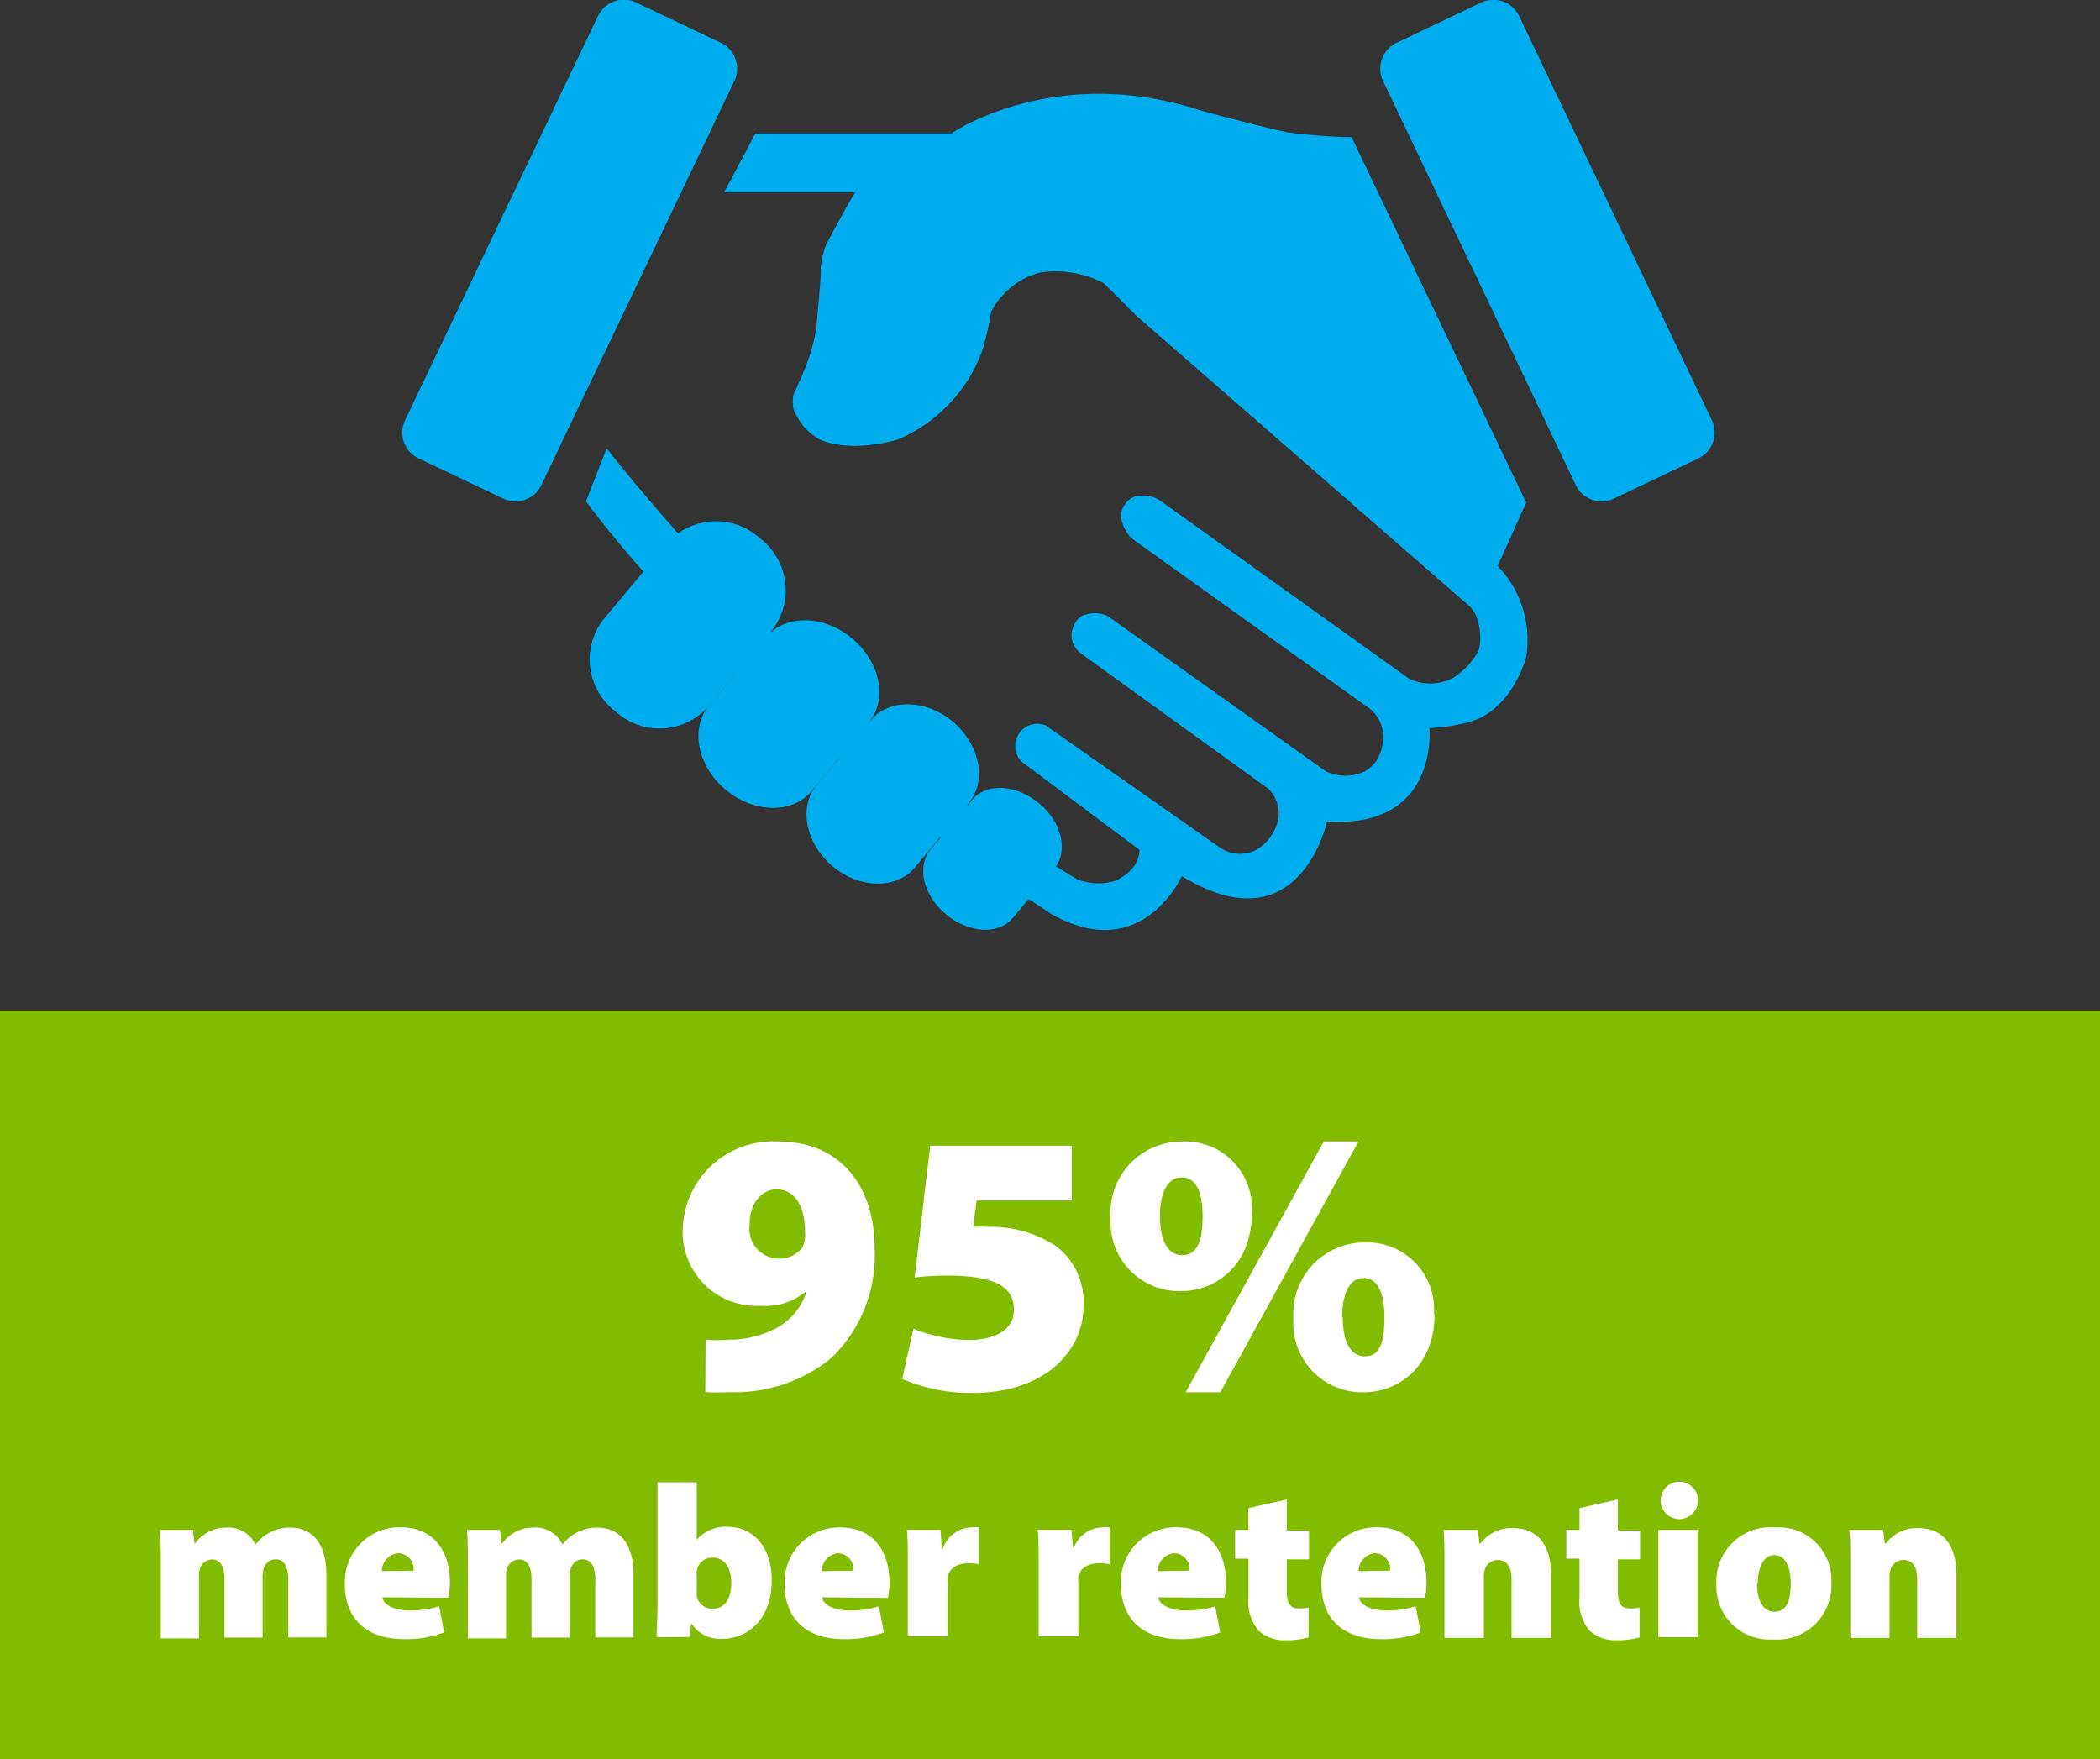 <svg xmlns="http://www.w3.org/2000/svg" viewBox="0 0 135 113.08"><rect x="0" y="0" width="135" height="113.08" fill="#333333" stroke="none"/><defs><style>.a{fill:#81bc00;}.b{fill:#fff;}.c{fill:#00aeef;}</style></defs><title>95percentRetention</title><rect class="a" y="64.96" width="135" height="48.12"/><path class="b" d="M45.36,86.12a10.24,10.24,0,0,0,1.54,0,6.5,6.5,0,0,0,3-.74,4,4,0,0,0,1.94-2.33l-.07,0a4.05,4.05,0,0,1-2.88.89,4.74,4.74,0,0,1-5-4.9A5.8,5.8,0,0,1,50,73.38c4.37,0,6.22,3.29,6.22,6.77a9.14,9.14,0,0,1-2.76,7.13,9.79,9.79,0,0,1-6.58,2.21,15,15,0,0,1-1.54,0Zm2.83-7.37A1.91,1.91,0,0,0,50,80.91a1.8,1.8,0,0,0,1.61-.77,2,2,0,0,0,.14-1c0-1.22-.43-2.69-1.87-2.69C48.93,76.5,48.17,77.38,48.19,78.75Z"/><path class="b" d="M68.9,77.17H62.78l-.22,1.7a6.14,6.14,0,0,1,.91,0,7.59,7.59,0,0,1,4.44,1.25A4.52,4.52,0,0,1,69.65,84c0,2.86-2.52,5.54-7.08,5.54A11,11,0,0,1,58,88.64l.72-3.22a10,10,0,0,0,3.58.72c1.32,0,2.88-.46,2.88-1.94S64,82,60.86,82a17.24,17.24,0,0,0-2.06.12l1-8.47h9.1Z"/><path class="b" d="M80.47,78c0,3.24-2.21,5-4.58,5a4.42,4.42,0,0,1-4.49-4.7A4.58,4.58,0,0,1,76,73.38,4.29,4.29,0,0,1,80.47,78Zm-5.9.19c0,1.49.48,2.5,1.42,2.5s1.32-.86,1.32-2.5c0-1.44-.36-2.5-1.34-2.5S74.57,76.78,74.57,78.17ZM76.22,89.5,85.1,73.38h2.23L78.45,89.5Zm16-5c0,3.24-2.21,5-4.58,5a4.43,4.43,0,0,1-4.49-4.73,4.58,4.58,0,0,1,4.61-4.9A4.3,4.3,0,0,1,92.18,84.49Zm-5.9.19c0,1.49.46,2.5,1.42,2.5S89,86.31,89,84.68c0-1.46-.38-2.52-1.34-2.52S86.28,83.26,86.28,84.68Z"/><path class="b" d="M10.34,100.69c0-.91,0-1.71-.06-2.34H12.4l.1.85h.06a2.43,2.43,0,0,1,2-1,1.91,1.91,0,0,1,1.86,1.09h0a2.88,2.88,0,0,1,1-.81,2.61,2.61,0,0,1,1.22-.28c1.48,0,2.34,1.08,2.34,3v4.06H18.53v-3.68c0-.85-.25-1.34-.81-1.34a.8.8,0,0,0-.77.59,1.56,1.56,0,0,0-.07.5v3.94H14.43v-3.75c0-.77-.24-1.27-.8-1.27a.82.82,0,0,0-.77.57,1.23,1.23,0,0,0-.07.5v4H10.34Z"/><path class="b" d="M24.58,102.68c.08.55.88.85,1.76.85a6.14,6.14,0,0,0,1.89-.27l.32,1.68a6.84,6.84,0,0,1-2.58.43c-2.42,0-3.8-1.33-3.8-3.52a3.51,3.51,0,0,1,3.57-3.67c2.23,0,3.18,1.64,3.18,3.53a4.36,4.36,0,0,1-.1,1Zm2-1.71a1,1,0,0,0-1-1.12A1.15,1.15,0,0,0,24.55,101Z"/><path class="b" d="M30.08,100.69c0-.91,0-1.71-.06-2.34h2.12l.1.85h.06a2.43,2.43,0,0,1,2-1,1.91,1.91,0,0,1,1.86,1.09h0a2.89,2.89,0,0,1,1-.81,2.61,2.61,0,0,1,1.22-.28c1.48,0,2.34,1.08,2.34,3v4.06H38.27v-3.68c0-.85-.25-1.34-.81-1.34a.8.8,0,0,0-.77.59,1.56,1.56,0,0,0-.07.5v3.94H34.17v-3.75c0-.77-.24-1.27-.8-1.27a.82.82,0,0,0-.77.57,1.23,1.23,0,0,0-.07.5v4H30.08Z"/><path class="b" d="M42.21,105.24c0-.45.06-1.33.06-2.19V95.29h2.52V99h0a2.38,2.38,0,0,1,2-.85c1.64,0,2.84,1.34,2.82,3.46,0,2.49-1.57,3.74-3.17,3.74a2.18,2.18,0,0,1-2-1h0l-.1.88Zm2.58-3a2.5,2.5,0,0,0,0,.35,1,1,0,0,0,1,.83c.74,0,1.22-.56,1.22-1.65,0-.94-.38-1.64-1.22-1.64a1,1,0,0,0-1,.85,2.67,2.67,0,0,0,0,.34Z"/><path class="b" d="M52.85,102.68c.08.55.88.85,1.76.85a6.14,6.14,0,0,0,1.89-.27l.32,1.68a6.84,6.84,0,0,1-2.58.43c-2.42,0-3.8-1.33-3.8-3.52A3.51,3.51,0,0,1,54,98.19c2.23,0,3.18,1.64,3.18,3.53a4.36,4.36,0,0,1-.1,1Zm2-1.71a1,1,0,0,0-1-1.12A1.15,1.15,0,0,0,52.83,101Z"/><path class="b" d="M58.36,100.67c0-1.09,0-1.75-.06-2.33h2.16l.08,1.25h.06a2,2,0,0,1,1.83-1.4,1.88,1.88,0,0,1,.5,0v2.37a2.74,2.74,0,0,0-.64-.07c-.74,0-1.25.31-1.37.87a2,2,0,0,0,0,.43v3.4H58.36Z"/><path class="b" d="M66.77,100.67c0-1.09,0-1.75-.06-2.33h2.16L69,99.59H69a2,2,0,0,1,1.83-1.4,1.89,1.89,0,0,1,.5,0v2.37a2.74,2.74,0,0,0-.64-.07c-.74,0-1.25.31-1.37.87a2,2,0,0,0,0,.43v3.4H66.77Z"/><path class="b" d="M74.46,102.68c.08.55.88.85,1.77.85a6.13,6.13,0,0,0,1.89-.27l.32,1.68a6.84,6.84,0,0,1-2.58.43c-2.42,0-3.8-1.33-3.8-3.52a3.51,3.51,0,0,1,3.57-3.67c2.23,0,3.18,1.64,3.18,3.53a4.37,4.37,0,0,1-.1,1Zm2-1.71a1,1,0,0,0-1-1.12A1.15,1.15,0,0,0,74.43,101Z"/><path class="b" d="M82.72,96.39v2h1.43v1.85H82.72v2c0,.83.2,1.16.8,1.16a3,3,0,0,0,.6-.06v1.92a5.34,5.34,0,0,1-1.5.18,2.44,2.44,0,0,1-1.72-.62,2.93,2.93,0,0,1-.64-2.16V100.2H79.4V98.35h.85v-1.4Z"/><path class="b" d="M87.36,102.68c.08.55.88.85,1.76.85a6.13,6.13,0,0,0,1.89-.27l.32,1.68a6.84,6.84,0,0,1-2.58.43c-2.42,0-3.8-1.33-3.8-3.52a3.51,3.51,0,0,1,3.57-3.67c2.23,0,3.18,1.64,3.18,3.53a4.36,4.36,0,0,1-.1,1Zm2-1.71a1,1,0,0,0-1-1.12A1.15,1.15,0,0,0,87.34,101Z"/><path class="b" d="M92.86,100.69c0-.91,0-1.71-.06-2.34H95l.11.88h.06a2.48,2.48,0,0,1,2.06-1c1.61,0,2.48,1.09,2.48,3v4.06H97.17v-3.75c0-.8-.28-1.26-.88-1.26a.87.87,0,0,0-.83.6,1.36,1.36,0,0,0-.07.5v3.91H92.86Z"/><path class="b" d="M104,96.39v2h1.43v1.85H104v2c0,.83.2,1.16.8,1.16a3,3,0,0,0,.6-.06v1.92a5.34,5.34,0,0,1-1.5.18,2.44,2.44,0,0,1-1.72-.62,2.93,2.93,0,0,1-.64-2.16V100.2h-.85V98.35h.85v-1.4Z"/><path class="b" d="M109.16,96.44a1.21,1.21,0,0,1-1.3,1.21,1.2,1.2,0,1,1,1.3-1.21Zm-2.55,8.8V98.35h2.52v6.89Z"/><path class="b" d="M117.73,101.72a3.48,3.48,0,0,1-3.73,3.67,3.42,3.42,0,0,1-3.66-3.56,3.48,3.48,0,0,1,3.8-3.64A3.38,3.38,0,0,1,117.73,101.72Zm-4.78.07c0,1,.34,1.82,1.12,1.82s1.05-.71,1.05-1.82c0-1-.31-1.82-1.06-1.82S113,100.88,113,101.79Z"/><path class="b" d="M118.95,100.69c0-.91,0-1.71-.06-2.34h2.17l.11.88h.06a2.48,2.48,0,0,1,2.06-1c1.61,0,2.48,1.09,2.48,3v4.06h-2.52v-3.75c0-.8-.28-1.26-.88-1.26a.87.87,0,0,0-.83.6,1.36,1.36,0,0,0-.07.5v3.91h-2.52Z"/><path class="c" d="M38.76,39.86a4.2,4.2,0,0,0,.8,5.87h0a4.2,4.2,0,0,0,5.92-.25l4.18-5a4.2,4.2,0,0,0-.8-5.87h0a4.2,4.2,0,0,0-5.92.25Z"/><path class="c" d="M45.59,45.34c-1.24,1.48-.76,3.91,1.06,5.43h0c1.82,1.52,4.3,1.56,5.53.08l3.66-4.38c1.24-1.48.76-3.91-1.06-5.43h0c-1.82-1.52-4.3-1.56-5.53-.08Z"/><path class="c" d="M52.5,50.47c-1.18,1.41-.71,3.73,1,5.2h0c1.75,1.47,4.13,1.51,5.3.11l3.48-4.17c1.18-1.41.71-3.73-1-5.2h0c-1.75-1.47-4.13-1.51-5.3-.11Z"/><path class="c" d="M59.82,54.61c-.91,1.08-.46,3,1,4.17h0c1.46,1.22,3.37,1.33,4.28.24l2.69-3.21c.91-1.08.46-3-1-4.17h0c-1.46-1.22-3.37-1.33-4.28-.24Z"/><path class="c" d="M101.34,31.27a1.85,1.85,0,0,0,2.5.74l5.25-2.5a1.85,1.85,0,0,0,1-2.41L97.62.95a1.85,1.85,0,0,0-2.5-.74l-5.25,2.5a1.85,1.85,0,0,0-1,2.41Z"/><path class="c" d="M34.76,31.27a1.85,1.85,0,0,1-2.5.74L27,29.51a1.85,1.85,0,0,1-1-2.41L38.48.95A1.85,1.85,0,0,1,41,.21l5.25,2.5a1.85,1.85,0,0,1,1,2.41Z"/><path class="c" d="M70.92,18.18a6.82,6.82,0,0,0-4-.67,4.93,4.93,0,0,0-3.21,2.55,20,20,0,0,1-.55,2.44,9.87,9.87,0,0,1-5.46,5.76s-2.87.9-5,0a3.77,3.77,0,0,1-1.7-2,3,3,0,0,1,0-.87s.77-1.66.91-2.14a10.27,10.27,0,0,0,.56-2.14s.35-3.58.29-3.82a5.64,5.64,0,0,1,.35-1.57s1.74-3.27,1.9-3.37H46.56l2-3.77h12.6S67.76,4,77.24,7.12c0,0,4.95,1.33,5.7,1.41a38.15,38.15,0,0,0,3.95.29L98.11,32.31l-1.83,4.07a6.88,6.88,0,0,1,1.83,5.86s-.87,3.45-3.74,4.2a13,13,0,0,1-2.48.37s.65,6.47-6.58,6c0,0-1.75,8.16-9.34,3.51,0,0-2.55,5.74-8.37,2.44,0,0-19.29-12.26-29.93-26.53L39,28.82s13.86,18,30.26,27.71a3.7,3.7,0,0,0,2.41.1s1.58-.62,1.58-2l-7.58-5.67a1.43,1.43,0,0,1,1.55-2.33L78.4,54.47a2.31,2.31,0,0,0,2.27.21A3,3,0,0,0,82,53.21a2.17,2.17,0,0,0-.08-2,2.08,2.08,0,0,0-.35-.48L69.48,42a1.43,1.43,0,0,1-.57-1.41s.18-1,1-1.11a2,2,0,0,1,1.27.1l14.05,10a2.94,2.94,0,0,0,2.52,0A2.23,2.23,0,0,0,88.84,48a2.34,2.34,0,0,0-.77-2.43L72.79,34.64A2.27,2.27,0,0,1,72.06,33s.22-1,1.07-1.11a2,2,0,0,1,1.45.29l16,11.45a3.18,3.18,0,0,0,2.85-.06,4.9,4.9,0,0,0,1.48-1.5,1.18,1.18,0,0,0,.21-.56,3.8,3.8,0,0,0-.21-1.87A2,2,0,0,0,94.5,39L73,20.25S71,18.23,70.92,18.18Z"/></svg>